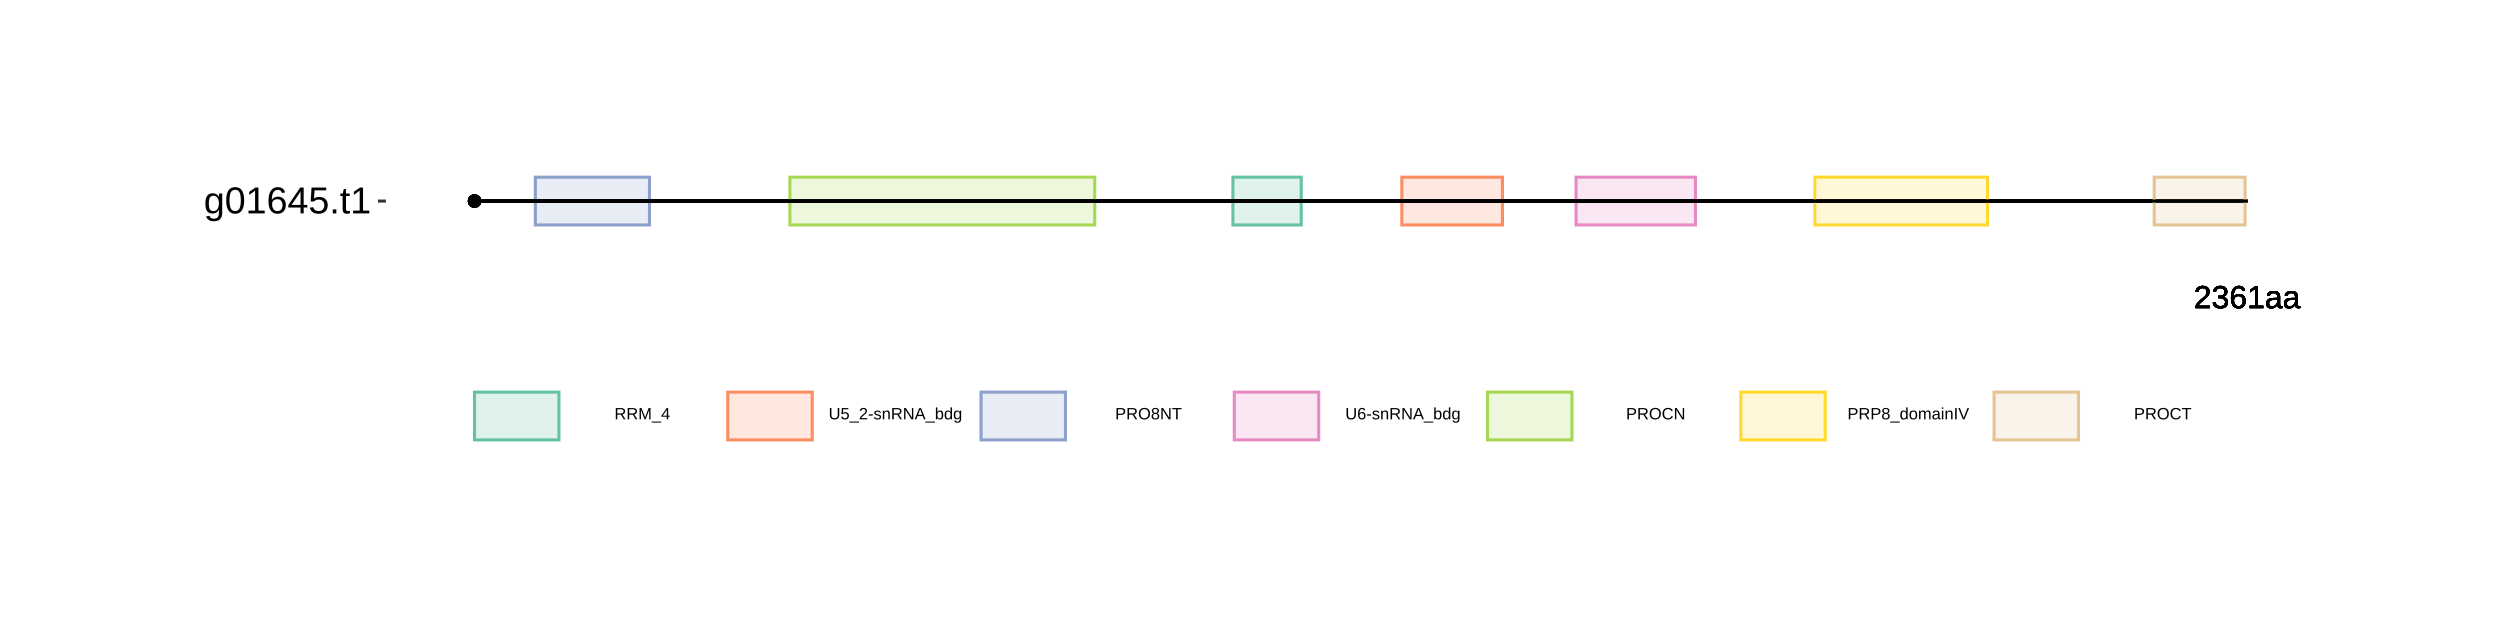 <?xml version="1.0" encoding="UTF-8"?>
<svg xmlns="http://www.w3.org/2000/svg" xmlns:xlink="http://www.w3.org/1999/xlink" width="864pt" height="216pt" viewBox="0 0 864 216" version="1.1">
<defs>
<g>
<symbol overflow="visible" id="glyph0-0">
<path style="stroke:none;" d="M 1.109 -7.594 L 7.172 -7.594 L 7.172 0 L 1.109 0 Z M 1.516 -7.188 L 1.516 -0.406 L 6.766 -0.406 L 6.766 -7.188 Z M 1.516 -7.188 "/>
</symbol>
<symbol overflow="visible" id="glyph0-1">
<path style="stroke:none;" d="M 0.562 0 L 0.562 -0.688 C 0.738 -1.102 0.957 -1.473 1.219 -1.797 C 1.488 -2.117 1.77 -2.41 2.062 -2.672 C 2.352 -2.93 2.641 -3.172 2.922 -3.391 C 3.211 -3.617 3.473 -3.844 3.703 -4.062 C 3.93 -4.289 4.113 -4.523 4.25 -4.766 C 4.395 -5.016 4.469 -5.289 4.469 -5.594 C 4.469 -6.008 4.344 -6.332 4.094 -6.562 C 3.852 -6.801 3.516 -6.922 3.078 -6.922 C 2.672 -6.922 2.332 -6.805 2.062 -6.578 C 1.789 -6.348 1.633 -6.031 1.594 -5.625 L 0.594 -5.719 C 0.664 -6.332 0.922 -6.816 1.359 -7.172 C 1.805 -7.535 2.379 -7.719 3.078 -7.719 C 3.848 -7.719 4.438 -7.535 4.844 -7.172 C 5.258 -6.805 5.469 -6.289 5.469 -5.625 C 5.469 -5.332 5.398 -5.039 5.266 -4.75 C 5.129 -4.457 4.926 -4.164 4.656 -3.875 C 4.395 -3.582 3.891 -3.133 3.141 -2.531 C 2.723 -2.188 2.391 -1.879 2.141 -1.609 C 1.898 -1.336 1.727 -1.078 1.625 -0.828 L 5.594 -0.828 L 5.594 0 Z M 0.562 0 "/>
</symbol>
<symbol overflow="visible" id="glyph0-2">
<path style="stroke:none;" d="M 5.656 -2.094 C 5.656 -1.395 5.43 -0.852 4.984 -0.469 C 4.547 -0.082 3.91 0.109 3.078 0.109 C 2.305 0.109 1.691 -0.062 1.234 -0.406 C 0.773 -0.758 0.504 -1.273 0.422 -1.953 L 1.422 -2.047 C 1.555 -1.148 2.109 -0.703 3.078 -0.703 C 3.566 -0.703 3.953 -0.82 4.234 -1.062 C 4.516 -1.301 4.656 -1.656 4.656 -2.125 C 4.656 -2.539 4.492 -2.863 4.172 -3.094 C 3.848 -3.332 3.391 -3.453 2.797 -3.453 L 2.25 -3.453 L 2.25 -4.281 L 2.766 -4.281 C 3.305 -4.281 3.723 -4.395 4.016 -4.625 C 4.305 -4.863 4.453 -5.188 4.453 -5.594 C 4.453 -6 4.332 -6.32 4.094 -6.562 C 3.852 -6.801 3.5 -6.922 3.031 -6.922 C 2.602 -6.922 2.254 -6.805 1.984 -6.578 C 1.723 -6.359 1.57 -6.051 1.531 -5.656 L 0.547 -5.734 C 0.617 -6.359 0.875 -6.844 1.312 -7.188 C 1.758 -7.539 2.332 -7.719 3.031 -7.719 C 3.801 -7.719 4.395 -7.539 4.812 -7.188 C 5.238 -6.832 5.453 -6.336 5.453 -5.703 C 5.453 -5.211 5.316 -4.816 5.047 -4.516 C 4.773 -4.211 4.379 -4.008 3.859 -3.906 L 3.859 -3.875 C 4.422 -3.812 4.859 -3.617 5.172 -3.297 C 5.492 -2.984 5.656 -2.582 5.656 -2.094 Z M 5.656 -2.094 "/>
</symbol>
<symbol overflow="visible" id="glyph0-3">
<path style="stroke:none;" d="M 5.656 -2.484 C 5.656 -1.68 5.438 -1.047 5 -0.578 C 4.57 -0.117 3.973 0.109 3.203 0.109 C 2.348 0.109 1.691 -0.207 1.234 -0.844 C 0.785 -1.477 0.562 -2.406 0.562 -3.625 C 0.562 -4.938 0.797 -5.945 1.266 -6.656 C 1.734 -7.363 2.406 -7.719 3.281 -7.719 C 4.426 -7.719 5.148 -7.203 5.453 -6.172 L 4.516 -6 C 4.328 -6.613 3.91 -6.922 3.266 -6.922 C 2.711 -6.922 2.285 -6.66 1.984 -6.141 C 1.68 -5.629 1.531 -4.883 1.531 -3.906 C 1.707 -4.238 1.953 -4.488 2.266 -4.656 C 2.586 -4.82 2.957 -4.906 3.375 -4.906 C 4.07 -4.906 4.625 -4.688 5.031 -4.25 C 5.445 -3.812 5.656 -3.223 5.656 -2.484 Z M 4.672 -2.438 C 4.672 -2.988 4.535 -3.414 4.266 -3.719 C 3.992 -4.02 3.617 -4.172 3.141 -4.172 C 2.68 -4.172 2.312 -4.035 2.031 -3.766 C 1.758 -3.504 1.625 -3.141 1.625 -2.672 C 1.625 -2.086 1.766 -1.609 2.047 -1.234 C 2.336 -0.859 2.711 -0.672 3.172 -0.672 C 3.641 -0.672 4.004 -0.828 4.266 -1.141 C 4.535 -1.461 4.672 -1.895 4.672 -2.438 Z M 4.672 -2.438 "/>
</symbol>
<symbol overflow="visible" id="glyph0-4">
<path style="stroke:none;" d="M 0.844 0 L 0.844 -0.828 L 2.781 -0.828 L 2.781 -6.672 L 1.062 -5.453 L 1.062 -6.359 L 2.859 -7.594 L 3.75 -7.594 L 3.75 -0.828 L 5.609 -0.828 L 5.609 0 Z M 0.844 0 "/>
</symbol>
<symbol overflow="visible" id="glyph0-5">
<path style="stroke:none;" d="M 2.234 0.109 C 1.648 0.109 1.207 -0.039 0.906 -0.344 C 0.613 -0.656 0.469 -1.082 0.469 -1.625 C 0.469 -2.227 0.664 -2.691 1.062 -3.016 C 1.457 -3.336 2.098 -3.508 2.984 -3.531 L 4.297 -3.562 L 4.297 -3.875 C 4.297 -4.352 4.191 -4.691 3.984 -4.891 C 3.785 -5.098 3.473 -5.203 3.047 -5.203 C 2.609 -5.203 2.289 -5.129 2.094 -4.984 C 1.895 -4.836 1.781 -4.602 1.75 -4.281 L 0.734 -4.375 C 0.891 -5.414 1.664 -5.938 3.062 -5.938 C 3.801 -5.938 4.352 -5.77 4.719 -5.438 C 5.094 -5.102 5.281 -4.617 5.281 -3.984 L 5.281 -1.469 C 5.281 -1.176 5.316 -0.957 5.391 -0.812 C 5.461 -0.664 5.609 -0.594 5.828 -0.594 C 5.922 -0.594 6.023 -0.609 6.141 -0.641 L 6.141 -0.031 C 5.898 0.02 5.648 0.047 5.391 0.047 C 5.035 0.047 4.773 -0.047 4.609 -0.234 C 4.441 -0.422 4.348 -0.711 4.328 -1.109 L 4.297 -1.109 C 4.047 -0.672 3.754 -0.359 3.422 -0.172 C 3.098 0.016 2.703 0.109 2.234 0.109 Z M 2.453 -0.625 C 2.805 -0.625 3.117 -0.703 3.391 -0.859 C 3.672 -1.023 3.891 -1.25 4.047 -1.531 C 4.211 -1.812 4.297 -2.102 4.297 -2.406 L 4.297 -2.875 L 3.234 -2.859 C 2.773 -2.848 2.426 -2.801 2.188 -2.719 C 1.957 -2.633 1.781 -2.5 1.656 -2.312 C 1.531 -2.133 1.469 -1.898 1.469 -1.609 C 1.469 -1.297 1.551 -1.051 1.719 -0.875 C 1.895 -0.707 2.141 -0.625 2.453 -0.625 Z M 2.453 -0.625 "/>
</symbol>
<symbol overflow="visible" id="glyph1-0">
<path style="stroke:none;" d="M 0.562 -3.906 L 3.688 -3.906 L 3.688 0 L 0.562 0 Z M 0.781 -3.703 L 0.781 -0.219 L 3.484 -0.219 L 3.484 -3.703 Z M 0.781 -3.703 "/>
</symbol>
<symbol overflow="visible" id="glyph1-1">
<path style="stroke:none;" d="M 3.234 0 L 2.219 -1.625 L 1 -1.625 L 1 0 L 0.469 0 L 0.469 -3.906 L 2.312 -3.906 C 2.75 -3.906 3.086 -3.805 3.328 -3.609 C 3.566 -3.422 3.688 -3.148 3.688 -2.797 C 3.688 -2.504 3.602 -2.258 3.438 -2.062 C 3.27 -1.863 3.035 -1.738 2.734 -1.688 L 3.844 0 Z M 3.156 -2.781 C 3.156 -3.008 3.078 -3.18 2.922 -3.297 C 2.766 -3.422 2.539 -3.484 2.25 -3.484 L 1 -3.484 L 1 -2.047 L 2.281 -2.047 C 2.562 -2.047 2.773 -2.109 2.922 -2.234 C 3.078 -2.367 3.156 -2.551 3.156 -2.781 Z M 3.156 -2.781 "/>
</symbol>
<symbol overflow="visible" id="glyph1-2">
<path style="stroke:none;" d="M 3.797 0 L 3.797 -2.609 C 3.797 -2.898 3.801 -3.176 3.812 -3.438 C 3.727 -3.113 3.648 -2.859 3.578 -2.672 L 2.562 0 L 2.188 0 L 1.172 -2.672 L 1.016 -3.141 L 0.922 -3.438 L 0.922 -3.141 L 0.938 -2.609 L 0.938 0 L 0.469 0 L 0.469 -3.906 L 1.156 -3.906 L 2.203 -1.203 C 2.242 -1.086 2.281 -0.969 2.312 -0.844 C 2.344 -0.719 2.363 -0.629 2.375 -0.578 C 2.395 -0.648 2.426 -0.758 2.469 -0.906 C 2.52 -1.062 2.551 -1.16 2.562 -1.203 L 3.594 -3.906 L 4.266 -3.906 L 4.266 0 Z M 3.797 0 "/>
</symbol>
<symbol overflow="visible" id="glyph1-3">
<path style="stroke:none;" d="M -0.094 1.125 L -0.094 0.766 L 3.234 0.766 L 3.234 1.125 Z M -0.094 1.125 "/>
</symbol>
<symbol overflow="visible" id="glyph1-4">
<path style="stroke:none;" d="M 2.453 -0.891 L 2.453 0 L 1.969 0 L 1.969 -0.891 L 0.125 -0.891 L 0.125 -1.281 L 1.922 -3.906 L 2.453 -3.906 L 2.453 -1.281 L 3 -1.281 L 3 -0.891 Z M 1.969 -3.344 C 1.969 -3.332 1.941 -3.285 1.891 -3.203 C 1.848 -3.117 1.812 -3.055 1.781 -3.016 L 0.781 -1.547 L 0.641 -1.328 L 0.594 -1.281 L 1.969 -1.281 Z M 1.969 -3.344 "/>
</symbol>
<symbol overflow="visible" id="glyph1-5">
<path style="stroke:none;" d="M 2.031 0.062 C 1.707 0.062 1.426 0.004 1.188 -0.109 C 0.945 -0.234 0.758 -0.406 0.625 -0.625 C 0.5 -0.844 0.438 -1.109 0.438 -1.422 L 0.438 -3.906 L 0.969 -3.906 L 0.969 -1.469 C 0.969 -1.113 1.055 -0.844 1.234 -0.656 C 1.422 -0.469 1.688 -0.375 2.031 -0.375 C 2.383 -0.375 2.656 -0.469 2.844 -0.656 C 3.039 -0.852 3.141 -1.133 3.141 -1.5 L 3.141 -3.906 L 3.672 -3.906 L 3.672 -1.469 C 3.672 -1.156 3.602 -0.883 3.469 -0.656 C 3.332 -0.426 3.141 -0.25 2.891 -0.125 C 2.648 0 2.363 0.062 2.031 0.062 Z M 2.031 0.062 "/>
</symbol>
<symbol overflow="visible" id="glyph1-6">
<path style="stroke:none;" d="M 2.922 -1.281 C 2.922 -0.863 2.797 -0.535 2.547 -0.297 C 2.305 -0.055 1.969 0.062 1.531 0.062 C 1.164 0.062 0.867 -0.016 0.641 -0.172 C 0.422 -0.336 0.285 -0.57 0.234 -0.875 L 0.734 -0.938 C 0.836 -0.551 1.109 -0.359 1.547 -0.359 C 1.816 -0.359 2.023 -0.438 2.172 -0.594 C 2.328 -0.758 2.406 -0.984 2.406 -1.266 C 2.406 -1.516 2.328 -1.711 2.172 -1.859 C 2.023 -2.016 1.82 -2.094 1.562 -2.094 C 1.426 -2.094 1.297 -2.066 1.172 -2.016 C 1.055 -1.973 0.941 -1.906 0.828 -1.812 L 0.344 -1.812 L 0.469 -3.906 L 2.703 -3.906 L 2.703 -3.484 L 0.922 -3.484 L 0.859 -2.25 C 1.066 -2.414 1.332 -2.5 1.656 -2.5 C 2.039 -2.5 2.348 -2.383 2.578 -2.156 C 2.805 -1.926 2.922 -1.633 2.922 -1.281 Z M 2.922 -1.281 "/>
</symbol>
<symbol overflow="visible" id="glyph1-7">
<path style="stroke:none;" d="M 0.281 0 L 0.281 -0.359 C 0.375 -0.566 0.488 -0.754 0.625 -0.922 C 0.758 -1.086 0.898 -1.238 1.047 -1.375 C 1.203 -1.508 1.352 -1.633 1.5 -1.75 C 1.656 -1.863 1.789 -1.977 1.906 -2.094 C 2.02 -2.207 2.113 -2.328 2.188 -2.453 C 2.258 -2.578 2.297 -2.719 2.297 -2.875 C 2.297 -3.094 2.234 -3.258 2.109 -3.375 C 1.984 -3.5 1.812 -3.562 1.594 -3.562 C 1.375 -3.562 1.195 -3.504 1.062 -3.391 C 0.926 -3.273 0.844 -3.113 0.812 -2.906 L 0.312 -2.953 C 0.344 -3.266 0.473 -3.508 0.703 -3.688 C 0.93 -3.875 1.227 -3.969 1.594 -3.969 C 1.988 -3.969 2.289 -3.875 2.5 -3.688 C 2.707 -3.5 2.812 -3.238 2.812 -2.906 C 2.812 -2.75 2.773 -2.594 2.703 -2.438 C 2.641 -2.289 2.539 -2.141 2.406 -1.984 C 2.27 -1.836 2.004 -1.609 1.609 -1.297 C 1.398 -1.117 1.234 -0.961 1.109 -0.828 C 0.984 -0.691 0.891 -0.555 0.828 -0.422 L 2.875 -0.422 L 2.875 0 Z M 0.281 0 "/>
</symbol>
<symbol overflow="visible" id="glyph1-8">
<path style="stroke:none;" d="M 0.25 -1.281 L 0.25 -1.734 L 1.641 -1.734 L 1.641 -1.281 Z M 0.25 -1.281 "/>
</symbol>
<symbol overflow="visible" id="glyph1-9">
<path style="stroke:none;" d="M 2.641 -0.828 C 2.641 -0.547 2.531 -0.328 2.312 -0.172 C 2.102 -0.016 1.805 0.062 1.422 0.062 C 1.047 0.062 0.754 0 0.547 -0.125 C 0.348 -0.25 0.219 -0.441 0.156 -0.703 L 0.594 -0.797 C 0.633 -0.629 0.723 -0.508 0.859 -0.438 C 0.992 -0.363 1.18 -0.328 1.422 -0.328 C 1.672 -0.328 1.852 -0.363 1.969 -0.438 C 2.094 -0.52 2.156 -0.641 2.156 -0.797 C 2.156 -0.91 2.113 -1.004 2.031 -1.078 C 1.945 -1.148 1.816 -1.211 1.641 -1.266 L 1.281 -1.359 C 0.988 -1.43 0.781 -1.504 0.656 -1.578 C 0.539 -1.648 0.445 -1.734 0.375 -1.828 C 0.312 -1.93 0.281 -2.055 0.281 -2.203 C 0.281 -2.484 0.375 -2.691 0.562 -2.828 C 0.758 -2.973 1.047 -3.047 1.422 -3.047 C 1.754 -3.047 2.016 -2.988 2.203 -2.875 C 2.398 -2.758 2.523 -2.57 2.578 -2.312 L 2.141 -2.266 C 2.109 -2.391 2.031 -2.488 1.906 -2.562 C 1.789 -2.633 1.629 -2.672 1.422 -2.672 C 1.191 -2.672 1.023 -2.633 0.922 -2.562 C 0.816 -2.5 0.766 -2.398 0.766 -2.266 C 0.766 -2.18 0.785 -2.109 0.828 -2.047 C 0.867 -1.992 0.93 -1.945 1.016 -1.906 C 1.109 -1.863 1.297 -1.812 1.578 -1.75 C 1.836 -1.676 2.023 -1.613 2.141 -1.562 C 2.266 -1.508 2.359 -1.445 2.422 -1.375 C 2.492 -1.301 2.547 -1.219 2.578 -1.125 C 2.617 -1.039 2.641 -0.941 2.641 -0.828 Z M 2.641 -0.828 "/>
</symbol>
<symbol overflow="visible" id="glyph1-10">
<path style="stroke:none;" d="M 2.297 0 L 2.297 -1.906 C 2.297 -2.102 2.273 -2.254 2.234 -2.359 C 2.191 -2.473 2.129 -2.551 2.047 -2.594 C 1.961 -2.645 1.836 -2.672 1.672 -2.672 C 1.43 -2.672 1.238 -2.586 1.094 -2.422 C 0.957 -2.266 0.891 -2.035 0.891 -1.734 L 0.891 0 L 0.391 0 L 0.391 -2.359 C 0.391 -2.711 0.383 -2.926 0.375 -3 L 0.844 -3 C 0.852 -2.988 0.859 -2.961 0.859 -2.922 C 0.859 -2.891 0.859 -2.844 0.859 -2.781 C 0.859 -2.727 0.863 -2.629 0.875 -2.484 C 0.988 -2.691 1.117 -2.836 1.266 -2.922 C 1.422 -3.016 1.613 -3.062 1.844 -3.062 C 2.164 -3.062 2.406 -2.977 2.562 -2.812 C 2.719 -2.645 2.797 -2.375 2.797 -2 L 2.797 0 Z M 2.297 0 "/>
</symbol>
<symbol overflow="visible" id="glyph1-11">
<path style="stroke:none;" d="M 3 0 L 0.906 -3.328 L 0.922 -3.062 L 0.938 -2.594 L 0.938 0 L 0.469 0 L 0.469 -3.906 L 1.078 -3.906 L 3.203 -0.562 C 3.18 -0.926 3.172 -1.188 3.172 -1.344 L 3.172 -3.906 L 3.641 -3.906 L 3.641 0 Z M 3 0 "/>
</symbol>
<symbol overflow="visible" id="glyph1-12">
<path style="stroke:none;" d="M 3.234 0 L 2.797 -1.141 L 1.016 -1.141 L 0.562 0 L 0.016 0 L 1.609 -3.906 L 2.203 -3.906 L 3.781 0 Z M 1.906 -3.516 L 1.875 -3.438 C 1.832 -3.281 1.766 -3.082 1.672 -2.844 L 1.172 -1.562 L 2.641 -1.562 L 2.141 -2.844 C 2.086 -2.977 2.035 -3.125 1.984 -3.281 Z M 1.906 -3.516 "/>
</symbol>
<symbol overflow="visible" id="glyph1-13">
<path style="stroke:none;" d="M 2.922 -1.516 C 2.922 -0.461 2.551 0.062 1.812 0.062 C 1.594 0.062 1.406 0.02 1.25 -0.062 C 1.102 -0.145 0.984 -0.281 0.891 -0.469 L 0.875 -0.469 C 0.875 -0.406 0.867 -0.316 0.859 -0.203 C 0.859 -0.086 0.852 -0.02 0.844 0 L 0.359 0 C 0.379 -0.102 0.391 -0.312 0.391 -0.625 L 0.391 -4.125 L 0.891 -4.125 L 0.891 -2.953 C 0.891 -2.828 0.883 -2.68 0.875 -2.516 L 0.891 -2.516 C 0.973 -2.711 1.094 -2.852 1.25 -2.938 C 1.406 -3.02 1.594 -3.062 1.812 -3.062 C 2.195 -3.062 2.477 -2.93 2.656 -2.672 C 2.832 -2.422 2.922 -2.035 2.922 -1.516 Z M 2.406 -1.5 C 2.406 -1.914 2.348 -2.211 2.234 -2.391 C 2.117 -2.578 1.938 -2.672 1.688 -2.672 C 1.406 -2.672 1.203 -2.57 1.078 -2.375 C 0.953 -2.188 0.891 -1.883 0.891 -1.469 C 0.891 -1.07 0.953 -0.781 1.078 -0.594 C 1.203 -0.406 1.406 -0.312 1.688 -0.312 C 1.938 -0.312 2.117 -0.406 2.234 -0.594 C 2.348 -0.781 2.406 -1.082 2.406 -1.5 Z M 2.406 -1.5 "/>
</symbol>
<symbol overflow="visible" id="glyph1-14">
<path style="stroke:none;" d="M 2.281 -0.484 C 2.188 -0.285 2.062 -0.145 1.906 -0.062 C 1.758 0.02 1.57 0.062 1.344 0.062 C 0.969 0.062 0.688 -0.066 0.5 -0.328 C 0.32 -0.586 0.234 -0.973 0.234 -1.484 C 0.234 -2.535 0.602 -3.062 1.344 -3.062 C 1.57 -3.062 1.758 -3.02 1.906 -2.938 C 2.062 -2.852 2.188 -2.719 2.281 -2.531 L 2.281 -4.125 L 2.781 -4.125 L 2.781 -0.625 C 2.781 -0.312 2.785 -0.102 2.797 0 L 2.312 0 C 2.312 -0.031 2.305 -0.098 2.297 -0.203 C 2.297 -0.305 2.297 -0.398 2.297 -0.484 Z M 0.766 -1.5 C 0.766 -1.082 0.816 -0.781 0.922 -0.594 C 1.035 -0.414 1.219 -0.328 1.469 -0.328 C 1.75 -0.328 1.953 -0.426 2.078 -0.625 C 2.211 -0.82 2.281 -1.125 2.281 -1.531 C 2.281 -1.938 2.211 -2.227 2.078 -2.406 C 1.953 -2.594 1.754 -2.688 1.484 -2.688 C 1.223 -2.688 1.035 -2.594 0.922 -2.406 C 0.816 -2.227 0.766 -1.926 0.766 -1.5 Z M 0.766 -1.5 "/>
</symbol>
<symbol overflow="visible" id="glyph1-15">
<path style="stroke:none;" d="M 1.516 1.188 C 1.191 1.188 0.93 1.117 0.734 0.984 C 0.547 0.859 0.422 0.676 0.359 0.438 L 0.859 0.359 C 0.898 0.504 0.977 0.613 1.094 0.688 C 1.207 0.758 1.352 0.797 1.531 0.797 C 2.031 0.797 2.281 0.504 2.281 -0.078 L 2.281 -0.562 C 2.188 -0.363 2.055 -0.219 1.891 -0.125 C 1.723 -0.031 1.531 0.016 1.312 0.016 C 0.945 0.016 0.676 -0.102 0.5 -0.344 C 0.32 -0.594 0.234 -0.977 0.234 -1.5 C 0.234 -2.031 0.328 -2.422 0.516 -2.672 C 0.703 -2.922 0.984 -3.047 1.359 -3.047 C 1.578 -3.047 1.766 -3 1.922 -2.906 C 2.078 -2.812 2.195 -2.672 2.281 -2.484 C 2.281 -2.547 2.285 -2.645 2.297 -2.781 C 2.305 -2.914 2.316 -2.988 2.328 -3 L 2.797 -3 C 2.785 -2.906 2.781 -2.695 2.781 -2.375 L 2.781 -0.094 C 2.781 0.758 2.359 1.188 1.516 1.188 Z M 2.281 -1.5 C 2.281 -1.75 2.242 -1.961 2.172 -2.141 C 2.109 -2.316 2.016 -2.453 1.891 -2.547 C 1.773 -2.641 1.641 -2.688 1.484 -2.688 C 1.234 -2.688 1.047 -2.594 0.922 -2.406 C 0.805 -2.219 0.75 -1.914 0.75 -1.5 C 0.75 -1.094 0.801 -0.797 0.906 -0.609 C 1.02 -0.43 1.211 -0.344 1.484 -0.344 C 1.641 -0.344 1.773 -0.391 1.891 -0.484 C 2.016 -0.578 2.109 -0.707 2.172 -0.875 C 2.242 -1.051 2.281 -1.258 2.281 -1.5 Z M 2.281 -1.5 "/>
</symbol>
<symbol overflow="visible" id="glyph1-16">
<path style="stroke:none;" d="M 3.5 -2.734 C 3.5 -2.367 3.375 -2.078 3.125 -1.859 C 2.883 -1.641 2.555 -1.531 2.141 -1.531 L 1 -1.531 L 1 0 L 0.469 0 L 0.469 -3.906 L 2.109 -3.906 C 2.547 -3.906 2.883 -3.801 3.125 -3.594 C 3.375 -3.395 3.5 -3.109 3.5 -2.734 Z M 2.953 -2.734 C 2.953 -3.234 2.648 -3.484 2.047 -3.484 L 1 -3.484 L 1 -1.938 L 2.078 -1.938 C 2.66 -1.938 2.953 -2.203 2.953 -2.734 Z M 2.953 -2.734 "/>
</symbol>
<symbol overflow="visible" id="glyph1-17">
<path style="stroke:none;" d="M 4.156 -1.969 C 4.156 -1.562 4.078 -1.203 3.922 -0.891 C 3.766 -0.586 3.539 -0.352 3.25 -0.188 C 2.957 -0.02 2.609 0.062 2.203 0.062 C 1.805 0.062 1.461 -0.02 1.172 -0.188 C 0.879 -0.352 0.656 -0.586 0.5 -0.891 C 0.344 -1.203 0.266 -1.562 0.266 -1.969 C 0.266 -2.594 0.438 -3.082 0.781 -3.438 C 1.125 -3.789 1.602 -3.969 2.219 -3.969 C 2.613 -3.969 2.957 -3.891 3.25 -3.734 C 3.539 -3.578 3.766 -3.348 3.922 -3.047 C 4.078 -2.742 4.156 -2.383 4.156 -1.969 Z M 3.609 -1.969 C 3.609 -2.457 3.484 -2.836 3.234 -3.109 C 2.992 -3.391 2.656 -3.531 2.219 -3.531 C 1.77 -3.531 1.422 -3.395 1.172 -3.125 C 0.93 -2.852 0.812 -2.469 0.812 -1.969 C 0.812 -1.477 0.93 -1.086 1.172 -0.797 C 1.422 -0.516 1.766 -0.375 2.203 -0.375 C 2.66 -0.375 3.008 -0.508 3.25 -0.781 C 3.488 -1.062 3.609 -1.457 3.609 -1.969 Z M 3.609 -1.969 "/>
</symbol>
<symbol overflow="visible" id="glyph1-18">
<path style="stroke:none;" d="M 2.922 -1.094 C 2.922 -0.727 2.805 -0.441 2.578 -0.234 C 2.348 -0.035 2.016 0.062 1.578 0.062 C 1.16 0.062 0.832 -0.035 0.594 -0.234 C 0.363 -0.43 0.25 -0.711 0.25 -1.078 C 0.25 -1.336 0.32 -1.551 0.469 -1.719 C 0.613 -1.895 0.801 -2.004 1.031 -2.047 L 1.031 -2.062 C 0.812 -2.113 0.641 -2.219 0.516 -2.375 C 0.398 -2.539 0.344 -2.738 0.344 -2.969 C 0.344 -3.27 0.453 -3.508 0.672 -3.688 C 0.898 -3.875 1.203 -3.969 1.578 -3.969 C 1.961 -3.969 2.266 -3.875 2.484 -3.688 C 2.703 -3.508 2.812 -3.27 2.812 -2.969 C 2.812 -2.738 2.75 -2.539 2.625 -2.375 C 2.508 -2.207 2.344 -2.102 2.125 -2.062 L 2.125 -2.047 C 2.375 -2.004 2.566 -1.898 2.703 -1.734 C 2.848 -1.566 2.922 -1.352 2.922 -1.094 Z M 2.297 -2.938 C 2.297 -3.375 2.055 -3.594 1.578 -3.594 C 1.336 -3.594 1.156 -3.535 1.031 -3.422 C 0.906 -3.316 0.844 -3.156 0.844 -2.938 C 0.844 -2.707 0.906 -2.535 1.031 -2.422 C 1.164 -2.305 1.348 -2.25 1.578 -2.25 C 1.816 -2.25 1.992 -2.301 2.109 -2.406 C 2.234 -2.52 2.297 -2.695 2.297 -2.938 Z M 2.391 -1.141 C 2.391 -1.379 2.316 -1.562 2.172 -1.688 C 2.035 -1.812 1.836 -1.875 1.578 -1.875 C 1.316 -1.875 1.113 -1.805 0.969 -1.672 C 0.832 -1.535 0.766 -1.352 0.766 -1.125 C 0.766 -0.582 1.039 -0.312 1.594 -0.312 C 1.863 -0.312 2.062 -0.379 2.188 -0.516 C 2.32 -0.648 2.391 -0.859 2.391 -1.141 Z M 2.391 -1.141 "/>
</symbol>
<symbol overflow="visible" id="glyph1-19">
<path style="stroke:none;" d="M 2 -3.484 L 2 0 L 1.469 0 L 1.469 -3.484 L 0.125 -3.484 L 0.125 -3.906 L 3.344 -3.906 L 3.344 -3.484 Z M 2 -3.484 "/>
</symbol>
<symbol overflow="visible" id="glyph1-20">
<path style="stroke:none;" d="M 2.906 -1.281 C 2.906 -0.863 2.789 -0.535 2.562 -0.297 C 2.344 -0.055 2.039 0.062 1.656 0.062 C 1.207 0.062 0.863 -0.098 0.625 -0.422 C 0.395 -0.754 0.281 -1.234 0.281 -1.859 C 0.281 -2.535 0.398 -3.055 0.641 -3.422 C 0.891 -3.785 1.238 -3.969 1.688 -3.969 C 2.281 -3.969 2.656 -3.703 2.812 -3.172 L 2.328 -3.094 C 2.234 -3.406 2.02 -3.562 1.688 -3.562 C 1.395 -3.562 1.172 -3.426 1.016 -3.156 C 0.859 -2.895 0.781 -2.516 0.781 -2.016 C 0.875 -2.18 1.004 -2.305 1.172 -2.391 C 1.336 -2.484 1.523 -2.531 1.734 -2.531 C 2.098 -2.531 2.383 -2.414 2.594 -2.188 C 2.801 -1.969 2.906 -1.664 2.906 -1.281 Z M 2.406 -1.266 C 2.406 -1.547 2.332 -1.758 2.188 -1.906 C 2.051 -2.062 1.859 -2.141 1.609 -2.141 C 1.379 -2.141 1.191 -2.07 1.047 -1.938 C 0.898 -1.801 0.828 -1.613 0.828 -1.375 C 0.828 -1.07 0.898 -0.82 1.047 -0.625 C 1.203 -0.438 1.398 -0.344 1.641 -0.344 C 1.879 -0.344 2.066 -0.422 2.203 -0.578 C 2.336 -0.742 2.406 -0.973 2.406 -1.266 Z M 2.406 -1.266 "/>
</symbol>
<symbol overflow="visible" id="glyph1-21">
<path style="stroke:none;" d="M 2.203 -3.531 C 1.766 -3.531 1.426 -3.391 1.188 -3.109 C 0.945 -2.836 0.828 -2.457 0.828 -1.969 C 0.828 -1.488 0.953 -1.102 1.203 -0.812 C 1.453 -0.52 1.789 -0.375 2.219 -0.375 C 2.77 -0.375 3.18 -0.645 3.453 -1.188 L 3.891 -0.984 C 3.734 -0.641 3.508 -0.379 3.219 -0.203 C 2.926 -0.023 2.586 0.062 2.203 0.062 C 1.805 0.062 1.461 -0.02 1.172 -0.188 C 0.879 -0.352 0.656 -0.586 0.5 -0.891 C 0.352 -1.191 0.281 -1.551 0.281 -1.969 C 0.281 -2.594 0.445 -3.082 0.781 -3.438 C 1.125 -3.789 1.594 -3.969 2.188 -3.969 C 2.602 -3.969 2.953 -3.883 3.234 -3.719 C 3.516 -3.562 3.723 -3.32 3.859 -3 L 3.359 -2.828 C 3.266 -3.055 3.113 -3.227 2.906 -3.344 C 2.707 -3.469 2.473 -3.531 2.203 -3.531 Z M 2.203 -3.531 "/>
</symbol>
<symbol overflow="visible" id="glyph1-22">
<path style="stroke:none;" d="M 2.922 -1.5 C 2.922 -0.977 2.805 -0.586 2.578 -0.328 C 2.348 -0.066 2.008 0.062 1.562 0.062 C 1.125 0.062 0.789 -0.07 0.562 -0.344 C 0.344 -0.613 0.234 -1 0.234 -1.5 C 0.234 -2.539 0.68 -3.062 1.578 -3.062 C 2.047 -3.062 2.383 -2.93 2.594 -2.672 C 2.812 -2.422 2.922 -2.031 2.922 -1.5 Z M 2.406 -1.5 C 2.406 -1.914 2.344 -2.219 2.219 -2.406 C 2.094 -2.594 1.883 -2.688 1.594 -2.688 C 1.301 -2.688 1.086 -2.586 0.953 -2.391 C 0.828 -2.203 0.766 -1.906 0.766 -1.5 C 0.766 -1.102 0.828 -0.805 0.953 -0.609 C 1.086 -0.41 1.289 -0.312 1.562 -0.312 C 1.863 -0.312 2.078 -0.406 2.203 -0.594 C 2.336 -0.789 2.406 -1.094 2.406 -1.5 Z M 2.406 -1.5 "/>
</symbol>
<symbol overflow="visible" id="glyph1-23">
<path style="stroke:none;" d="M 2.141 0 L 2.141 -1.906 C 2.141 -2.195 2.098 -2.395 2.016 -2.5 C 1.93 -2.613 1.785 -2.672 1.578 -2.672 C 1.367 -2.672 1.203 -2.586 1.078 -2.422 C 0.953 -2.266 0.891 -2.035 0.891 -1.734 L 0.891 0 L 0.391 0 L 0.391 -2.359 C 0.391 -2.711 0.383 -2.926 0.375 -3 L 0.844 -3 C 0.852 -2.988 0.859 -2.961 0.859 -2.922 C 0.859 -2.891 0.859 -2.844 0.859 -2.781 C 0.859 -2.727 0.863 -2.629 0.875 -2.484 C 0.988 -2.703 1.113 -2.852 1.25 -2.938 C 1.383 -3.02 1.555 -3.062 1.766 -3.062 C 1.984 -3.062 2.16 -3.016 2.297 -2.922 C 2.43 -2.828 2.523 -2.68 2.578 -2.484 C 2.68 -2.691 2.805 -2.836 2.953 -2.922 C 3.109 -3.016 3.289 -3.062 3.5 -3.062 C 3.801 -3.062 4.02 -2.977 4.156 -2.812 C 4.289 -2.645 4.359 -2.375 4.359 -2 L 4.359 0 L 3.875 0 L 3.875 -1.906 C 3.875 -2.195 3.832 -2.395 3.75 -2.5 C 3.664 -2.613 3.52 -2.672 3.312 -2.672 C 3.094 -2.672 2.922 -2.586 2.797 -2.422 C 2.68 -2.266 2.625 -2.035 2.625 -1.734 L 2.625 0 Z M 2.141 0 "/>
</symbol>
<symbol overflow="visible" id="glyph1-24">
<path style="stroke:none;" d="M 1.156 0.062 C 0.852 0.062 0.625 -0.016 0.469 -0.172 C 0.312 -0.336 0.234 -0.562 0.234 -0.844 C 0.234 -1.156 0.336 -1.395 0.547 -1.562 C 0.754 -1.727 1.082 -1.816 1.531 -1.828 L 2.219 -1.828 L 2.219 -2 C 2.219 -2.238 2.164 -2.41 2.062 -2.516 C 1.957 -2.629 1.789 -2.688 1.562 -2.688 C 1.344 -2.688 1.18 -2.645 1.078 -2.562 C 0.973 -2.488 0.91 -2.367 0.891 -2.203 L 0.375 -2.25 C 0.457 -2.789 0.859 -3.062 1.578 -3.062 C 1.953 -3.062 2.234 -2.973 2.422 -2.797 C 2.617 -2.629 2.719 -2.379 2.719 -2.047 L 2.719 -0.75 C 2.719 -0.602 2.734 -0.492 2.766 -0.422 C 2.805 -0.348 2.883 -0.312 3 -0.312 C 3.051 -0.312 3.102 -0.316 3.156 -0.328 L 3.156 -0.016 C 3.031 0.016 2.906 0.031 2.781 0.031 C 2.594 0.031 2.457 -0.016 2.375 -0.109 C 2.289 -0.211 2.242 -0.367 2.234 -0.578 L 2.219 -0.578 C 2.082 -0.348 1.93 -0.18 1.766 -0.078 C 1.598 0.016 1.395 0.062 1.156 0.062 Z M 1.266 -0.312 C 1.441 -0.312 1.602 -0.352 1.75 -0.438 C 1.895 -0.52 2.008 -0.633 2.094 -0.781 C 2.176 -0.926 2.219 -1.078 2.219 -1.234 L 2.219 -1.484 L 1.672 -1.469 C 1.43 -1.469 1.25 -1.441 1.125 -1.391 C 1.008 -1.348 0.914 -1.281 0.844 -1.188 C 0.781 -1.102 0.75 -0.984 0.75 -0.828 C 0.75 -0.672 0.789 -0.547 0.875 -0.453 C 0.969 -0.359 1.098 -0.312 1.266 -0.312 Z M 1.266 -0.312 "/>
</symbol>
<symbol overflow="visible" id="glyph1-25">
<path style="stroke:none;" d="M 0.375 -3.641 L 0.375 -4.125 L 0.875 -4.125 L 0.875 -3.641 Z M 0.375 0 L 0.375 -3 L 0.875 -3 L 0.875 0 Z M 0.375 0 "/>
</symbol>
<symbol overflow="visible" id="glyph1-26">
<path style="stroke:none;" d="M 0.531 0 L 0.531 -3.906 L 1.062 -3.906 L 1.062 0 Z M 0.531 0 "/>
</symbol>
<symbol overflow="visible" id="glyph1-27">
<path style="stroke:none;" d="M 2.172 0 L 1.625 0 L 0.031 -3.906 L 0.578 -3.906 L 1.672 -1.156 L 1.906 -0.469 L 2.141 -1.156 L 3.203 -3.906 L 3.766 -3.906 Z M 2.172 0 "/>
</symbol>
<symbol overflow="visible" id="glyph2-0">
<path style="stroke:none;" d="M 1.297 -8.938 L 8.438 -8.938 L 8.438 0 L 1.297 0 Z M 1.781 -8.469 L 1.781 -0.484 L 7.953 -0.484 L 7.953 -8.469 Z M 1.781 -8.469 "/>
</symbol>
<symbol overflow="visible" id="glyph2-1">
<path style="stroke:none;" d="M 3.484 2.703 C 2.734 2.703 2.133 2.551 1.688 2.25 C 1.238 1.957 0.953 1.539 0.828 1 L 1.984 0.844 C 2.055 1.156 2.223 1.395 2.484 1.562 C 2.742 1.738 3.086 1.828 3.516 1.828 C 4.648 1.828 5.219 1.16 5.219 -0.172 L 5.219 -1.281 L 5.203 -1.281 C 4.984 -0.832 4.688 -0.5 4.312 -0.281 C 3.938 -0.062 3.5 0.047 3 0.047 C 2.156 0.047 1.535 -0.227 1.141 -0.781 C 0.742 -1.344 0.547 -2.223 0.547 -3.422 C 0.547 -4.641 0.758 -5.535 1.188 -6.109 C 1.613 -6.68 2.258 -6.969 3.125 -6.969 C 3.613 -6.969 4.035 -6.859 4.391 -6.641 C 4.742 -6.422 5.02 -6.102 5.219 -5.688 L 5.234 -5.688 C 5.234 -5.82 5.238 -6.047 5.25 -6.359 C 5.27 -6.672 5.289 -6.844 5.312 -6.875 L 6.391 -6.875 C 6.367 -6.645 6.359 -6.172 6.359 -5.453 L 6.359 -0.203 C 6.359 1.734 5.398 2.703 3.484 2.703 Z M 5.219 -3.438 C 5.219 -3.988 5.141 -4.469 4.984 -4.875 C 4.836 -5.281 4.625 -5.586 4.344 -5.797 C 4.062 -6.016 3.75 -6.125 3.406 -6.125 C 2.82 -6.125 2.395 -5.91 2.125 -5.484 C 1.863 -5.066 1.734 -4.383 1.734 -3.438 C 1.734 -2.5 1.852 -1.82 2.094 -1.406 C 2.344 -1 2.773 -0.797 3.391 -0.797 C 3.742 -0.797 4.062 -0.898 4.344 -1.109 C 4.625 -1.316 4.836 -1.617 4.984 -2.016 C 5.141 -2.41 5.219 -2.883 5.219 -3.438 Z M 5.219 -3.438 "/>
</symbol>
<symbol overflow="visible" id="glyph2-2">
<path style="stroke:none;" d="M 6.719 -4.469 C 6.719 -2.977 6.453 -1.836 5.922 -1.047 C 5.398 -0.266 4.625 0.125 3.594 0.125 C 2.57 0.125 1.801 -0.266 1.281 -1.047 C 0.77 -1.828 0.516 -2.969 0.516 -4.469 C 0.516 -6.008 0.766 -7.16 1.266 -7.922 C 1.766 -8.691 2.555 -9.078 3.641 -9.078 C 4.691 -9.078 5.469 -8.688 5.969 -7.906 C 6.469 -7.133 6.719 -5.988 6.719 -4.469 Z M 5.562 -4.469 C 5.562 -5.758 5.41 -6.695 5.109 -7.281 C 4.816 -7.863 4.328 -8.156 3.641 -8.156 C 2.93 -8.156 2.422 -7.867 2.109 -7.297 C 1.805 -6.723 1.656 -5.781 1.656 -4.469 C 1.656 -3.207 1.812 -2.281 2.125 -1.688 C 2.438 -1.102 2.93 -0.812 3.609 -0.812 C 4.285 -0.812 4.781 -1.109 5.094 -1.703 C 5.406 -2.305 5.562 -3.227 5.562 -4.469 Z M 5.562 -4.469 "/>
</symbol>
<symbol overflow="visible" id="glyph2-3">
<path style="stroke:none;" d="M 0.984 0 L 0.984 -0.969 L 3.266 -0.969 L 3.266 -7.859 L 1.25 -6.406 L 1.25 -7.484 L 3.359 -8.938 L 4.422 -8.938 L 4.422 -0.969 L 6.594 -0.969 L 6.594 0 Z M 0.984 0 "/>
</symbol>
<symbol overflow="visible" id="glyph2-4">
<path style="stroke:none;" d="M 6.656 -2.922 C 6.656 -1.984 6.398 -1.238 5.891 -0.688 C 5.379 -0.145 4.672 0.125 3.766 0.125 C 2.766 0.125 1.992 -0.25 1.453 -1 C 0.922 -1.75 0.656 -2.836 0.656 -4.266 C 0.656 -5.816 0.93 -7.004 1.484 -7.828 C 2.047 -8.66 2.836 -9.078 3.859 -9.078 C 5.211 -9.078 6.062 -8.469 6.406 -7.25 L 5.312 -7.062 C 5.094 -7.789 4.602 -8.156 3.844 -8.156 C 3.195 -8.156 2.691 -7.848 2.328 -7.234 C 1.973 -6.629 1.797 -5.754 1.797 -4.609 C 2.004 -4.992 2.297 -5.285 2.672 -5.484 C 3.047 -5.68 3.477 -5.781 3.969 -5.781 C 4.789 -5.781 5.441 -5.52 5.922 -5 C 6.41 -4.488 6.656 -3.797 6.656 -2.922 Z M 5.5 -2.875 C 5.5 -3.52 5.336 -4.02 5.016 -4.375 C 4.703 -4.727 4.258 -4.906 3.688 -4.906 C 3.156 -4.906 2.723 -4.75 2.391 -4.438 C 2.066 -4.125 1.906 -3.695 1.906 -3.156 C 1.906 -2.457 2.078 -1.891 2.422 -1.453 C 2.766 -1.016 3.203 -0.797 3.734 -0.797 C 4.285 -0.797 4.719 -0.977 5.031 -1.344 C 5.344 -1.719 5.5 -2.227 5.5 -2.875 Z M 5.5 -2.875 "/>
</symbol>
<symbol overflow="visible" id="glyph2-5">
<path style="stroke:none;" d="M 5.594 -2.031 L 5.594 0 L 4.516 0 L 4.516 -2.031 L 0.297 -2.031 L 0.297 -2.906 L 4.391 -8.938 L 5.594 -8.938 L 5.594 -2.922 L 6.844 -2.922 L 6.844 -2.031 Z M 4.516 -7.656 C 4.504 -7.633 4.441 -7.52 4.328 -7.312 C 4.223 -7.113 4.145 -6.977 4.094 -6.906 L 1.797 -3.516 L 1.453 -3.047 L 1.359 -2.922 L 4.516 -2.922 Z M 4.516 -7.656 "/>
</symbol>
<symbol overflow="visible" id="glyph2-6">
<path style="stroke:none;" d="M 6.688 -2.906 C 6.688 -1.969 6.406 -1.227 5.844 -0.688 C 5.281 -0.145 4.504 0.125 3.516 0.125 C 2.68 0.125 2.004 -0.055 1.484 -0.422 C 0.973 -0.785 0.648 -1.312 0.516 -2 L 1.672 -2.141 C 1.91 -1.254 2.531 -0.812 3.531 -0.812 C 4.145 -0.812 4.625 -0.992 4.969 -1.359 C 5.32 -1.734 5.5 -2.242 5.5 -2.891 C 5.5 -3.453 5.32 -3.906 4.969 -4.25 C 4.625 -4.602 4.156 -4.781 3.562 -4.781 C 3.25 -4.781 2.957 -4.727 2.688 -4.625 C 2.426 -4.531 2.16 -4.363 1.891 -4.125 L 0.781 -4.125 L 1.078 -8.938 L 6.156 -8.938 L 6.156 -7.969 L 2.125 -7.969 L 1.953 -5.141 C 2.441 -5.516 3.055 -5.703 3.797 -5.703 C 4.672 -5.703 5.367 -5.441 5.891 -4.922 C 6.422 -4.41 6.688 -3.738 6.688 -2.906 Z M 6.688 -2.906 "/>
</symbol>
<symbol overflow="visible" id="glyph2-7">
<path style="stroke:none;" d="M 1.188 0 L 1.188 -1.391 L 2.422 -1.391 L 2.422 0 Z M 1.188 0 "/>
</symbol>
<symbol overflow="visible" id="glyph2-8">
<path style="stroke:none;" d="M 3.516 -0.047 C 3.141 0.055 2.754 0.109 2.359 0.109 C 1.441 0.109 0.984 -0.41 0.984 -1.453 L 0.984 -6.031 L 0.203 -6.031 L 0.203 -6.875 L 1.031 -6.875 L 1.375 -8.406 L 2.141 -8.406 L 2.141 -6.875 L 3.406 -6.875 L 3.406 -6.031 L 2.141 -6.031 L 2.141 -1.703 C 2.141 -1.367 2.191 -1.133 2.297 -1 C 2.398 -0.875 2.586 -0.812 2.859 -0.812 C 3.004 -0.812 3.223 -0.836 3.516 -0.891 Z M 3.516 -0.047 "/>
</symbol>
</g>
</defs>
<g id="surface1">
<rect x="0" y="0" width="864" height="216" style="fill:rgb(100%,100%,100%);fill-opacity:1;stroke:none;"/>
<rect x="0" y="0" width="864" height="216" style="fill:rgb(100%,100%,100%);fill-opacity:1;stroke:none;"/>
<path style="fill:none;stroke-width:1.067;stroke-linecap:round;stroke-linejoin:round;stroke:rgb(100%,100%,100%);stroke-opacity:1;stroke-miterlimit:10;" d="M 0 216 L 864 216 L 864 0 L 0 0 Z M 0 216 "/>
<path style="fill-rule:nonzero;fill:rgb(0%,0%,0%);fill-opacity:1;stroke-width:0.709;stroke-linecap:round;stroke-linejoin:round;stroke:rgb(0%,0%,0%);stroke-opacity:1;stroke-miterlimit:10;" d="M 165.953 69.488 C 165.953 72.094 162.043 72.094 162.043 69.488 C 162.043 66.879 165.953 66.879 165.953 69.488 "/>
<path style="fill-rule:nonzero;fill:rgb(0%,0%,0%);fill-opacity:1;stroke-width:0.709;stroke-linecap:round;stroke-linejoin:round;stroke:rgb(0%,0%,0%);stroke-opacity:1;stroke-miterlimit:10;" d="M 165.953 69.488 C 165.953 72.094 162.043 72.094 162.043 69.488 C 162.043 66.879 165.953 66.879 165.953 69.488 "/>
<path style="fill-rule:nonzero;fill:rgb(0%,0%,0%);fill-opacity:1;stroke-width:0.709;stroke-linecap:round;stroke-linejoin:round;stroke:rgb(0%,0%,0%);stroke-opacity:1;stroke-miterlimit:10;" d="M 165.953 69.488 C 165.953 72.094 162.043 72.094 162.043 69.488 C 162.043 66.879 165.953 66.879 165.953 69.488 "/>
<path style="fill-rule:nonzero;fill:rgb(0%,0%,0%);fill-opacity:1;stroke-width:0.709;stroke-linecap:round;stroke-linejoin:round;stroke:rgb(0%,0%,0%);stroke-opacity:1;stroke-miterlimit:10;" d="M 165.953 69.488 C 165.953 72.094 162.043 72.094 162.043 69.488 C 162.043 66.879 165.953 66.879 165.953 69.488 "/>
<path style="fill-rule:nonzero;fill:rgb(0%,0%,0%);fill-opacity:1;stroke-width:0.709;stroke-linecap:round;stroke-linejoin:round;stroke:rgb(0%,0%,0%);stroke-opacity:1;stroke-miterlimit:10;" d="M 165.953 69.488 C 165.953 72.094 162.043 72.094 162.043 69.488 C 162.043 66.879 165.953 66.879 165.953 69.488 "/>
<path style="fill-rule:nonzero;fill:rgb(0%,0%,0%);fill-opacity:1;stroke-width:0.709;stroke-linecap:round;stroke-linejoin:round;stroke:rgb(0%,0%,0%);stroke-opacity:1;stroke-miterlimit:10;" d="M 165.953 69.488 C 165.953 72.094 162.043 72.094 162.043 69.488 C 162.043 66.879 165.953 66.879 165.953 69.488 "/>
<path style="fill-rule:nonzero;fill:rgb(0%,0%,0%);fill-opacity:1;stroke-width:0.709;stroke-linecap:round;stroke-linejoin:round;stroke:rgb(0%,0%,0%);stroke-opacity:1;stroke-miterlimit:10;" d="M 165.953 69.488 C 165.953 72.094 162.043 72.094 162.043 69.488 C 162.043 66.879 165.953 66.879 165.953 69.488 "/>
<path style="fill-rule:nonzero;fill:rgb(40%,76.078%,64.706%);fill-opacity:0.2;stroke-width:1.067;stroke-linecap:square;stroke-linejoin:miter;stroke:rgb(40%,76.078%,64.706%);stroke-opacity:1;stroke-miterlimit:10;" d="M 426.09 61.234 L 449.703 61.234 L 449.703 77.742 L 426.09 77.742 Z M 426.09 61.234 "/>
<path style="fill:none;stroke-width:1.067;stroke-linecap:butt;stroke-linejoin:round;stroke:rgb(0%,0%,0%);stroke-opacity:1;stroke-miterlimit:10;" d="M 163.996 69.488 L 776.672 69.488 "/>
<g style="fill:rgb(0%,0%,0%);fill-opacity:1;">
  <use xlink:href="#glyph0-1" x="758.172" y="106.497"/>
  <use xlink:href="#glyph0-2" x="764.312" y="106.497"/>
  <use xlink:href="#glyph0-3" x="770.451" y="106.497"/>
  <use xlink:href="#glyph0-4" x="776.591" y="106.497"/>
  <use xlink:href="#glyph0-5" x="782.73" y="106.497"/>
  <use xlink:href="#glyph0-5" x="788.87" y="106.497"/>
</g>
<path style="fill-rule:nonzero;fill:rgb(98.824%,55.294%,38.431%);fill-opacity:0.2;stroke-width:1.067;stroke-linecap:square;stroke-linejoin:miter;stroke:rgb(98.824%,55.294%,38.431%);stroke-opacity:1;stroke-miterlimit:10;" d="M 484.477 61.234 L 519.25 61.234 L 519.25 77.742 L 484.477 77.742 Z M 484.477 61.234 "/>
<path style="fill:none;stroke-width:1.067;stroke-linecap:butt;stroke-linejoin:round;stroke:rgb(0%,0%,0%);stroke-opacity:1;stroke-miterlimit:10;" d="M 163.996 69.488 L 776.672 69.488 "/>
<g style="fill:rgb(0%,0%,0%);fill-opacity:1;">
  <use xlink:href="#glyph0-1" x="758.172" y="106.497"/>
  <use xlink:href="#glyph0-2" x="764.312" y="106.497"/>
  <use xlink:href="#glyph0-3" x="770.451" y="106.497"/>
  <use xlink:href="#glyph0-4" x="776.591" y="106.497"/>
  <use xlink:href="#glyph0-5" x="782.73" y="106.497"/>
  <use xlink:href="#glyph0-5" x="788.87" y="106.497"/>
</g>
<path style="fill-rule:nonzero;fill:rgb(55.294%,62.745%,79.608%);fill-opacity:0.2;stroke-width:1.067;stroke-linecap:square;stroke-linejoin:miter;stroke:rgb(55.294%,62.745%,79.608%);stroke-opacity:1;stroke-miterlimit:10;" d="M 185.016 61.234 L 224.461 61.234 L 224.461 77.742 L 185.016 77.742 Z M 185.016 61.234 "/>
<path style="fill:none;stroke-width:1.067;stroke-linecap:butt;stroke-linejoin:round;stroke:rgb(0%,0%,0%);stroke-opacity:1;stroke-miterlimit:10;" d="M 163.996 69.488 L 776.672 69.488 "/>
<g style="fill:rgb(0%,0%,0%);fill-opacity:1;">
  <use xlink:href="#glyph0-1" x="758.172" y="106.497"/>
  <use xlink:href="#glyph0-2" x="764.312" y="106.497"/>
  <use xlink:href="#glyph0-3" x="770.451" y="106.497"/>
  <use xlink:href="#glyph0-4" x="776.591" y="106.497"/>
  <use xlink:href="#glyph0-5" x="782.73" y="106.497"/>
  <use xlink:href="#glyph0-5" x="788.87" y="106.497"/>
</g>
<path style="fill-rule:nonzero;fill:rgb(90.588%,54.118%,76.471%);fill-opacity:0.2;stroke-width:1.067;stroke-linecap:square;stroke-linejoin:miter;stroke:rgb(90.588%,54.118%,76.471%);stroke-opacity:1;stroke-miterlimit:10;" d="M 544.684 61.234 L 585.945 61.234 L 585.945 77.742 L 544.684 77.742 Z M 544.684 61.234 "/>
<path style="fill:none;stroke-width:1.067;stroke-linecap:butt;stroke-linejoin:round;stroke:rgb(0%,0%,0%);stroke-opacity:1;stroke-miterlimit:10;" d="M 163.996 69.488 L 776.672 69.488 "/>
<g style="fill:rgb(0%,0%,0%);fill-opacity:1;">
  <use xlink:href="#glyph0-1" x="758.172" y="106.497"/>
  <use xlink:href="#glyph0-2" x="764.312" y="106.497"/>
  <use xlink:href="#glyph0-3" x="770.451" y="106.497"/>
  <use xlink:href="#glyph0-4" x="776.591" y="106.497"/>
  <use xlink:href="#glyph0-5" x="782.73" y="106.497"/>
  <use xlink:href="#glyph0-5" x="788.87" y="106.497"/>
</g>
<path style="fill-rule:nonzero;fill:rgb(65.098%,84.706%,32.941%);fill-opacity:0.2;stroke-width:1.067;stroke-linecap:square;stroke-linejoin:miter;stroke:rgb(65.098%,84.706%,32.941%);stroke-opacity:1;stroke-miterlimit:10;" d="M 272.988 61.234 L 378.344 61.234 L 378.344 77.742 L 272.988 77.742 Z M 272.988 61.234 "/>
<path style="fill:none;stroke-width:1.067;stroke-linecap:butt;stroke-linejoin:round;stroke:rgb(0%,0%,0%);stroke-opacity:1;stroke-miterlimit:10;" d="M 163.996 69.488 L 776.672 69.488 "/>
<g style="fill:rgb(0%,0%,0%);fill-opacity:1;">
  <use xlink:href="#glyph0-1" x="758.172" y="106.497"/>
  <use xlink:href="#glyph0-2" x="764.312" y="106.497"/>
  <use xlink:href="#glyph0-3" x="770.451" y="106.497"/>
  <use xlink:href="#glyph0-4" x="776.591" y="106.497"/>
  <use xlink:href="#glyph0-5" x="782.73" y="106.497"/>
  <use xlink:href="#glyph0-5" x="788.87" y="106.497"/>
</g>
<path style="fill-rule:nonzero;fill:rgb(100%,85.098%,18.431%);fill-opacity:0.2;stroke-width:1.067;stroke-linecap:square;stroke-linejoin:miter;stroke:rgb(100%,85.098%,18.431%);stroke-opacity:1;stroke-miterlimit:10;" d="M 627.203 61.234 L 686.887 61.234 L 686.887 77.742 L 627.203 77.742 Z M 627.203 61.234 "/>
<path style="fill:none;stroke-width:1.067;stroke-linecap:butt;stroke-linejoin:round;stroke:rgb(0%,0%,0%);stroke-opacity:1;stroke-miterlimit:10;" d="M 163.996 69.488 L 776.672 69.488 "/>
<g style="fill:rgb(0%,0%,0%);fill-opacity:1;">
  <use xlink:href="#glyph0-1" x="758.172" y="106.497"/>
  <use xlink:href="#glyph0-2" x="764.312" y="106.497"/>
  <use xlink:href="#glyph0-3" x="770.451" y="106.497"/>
  <use xlink:href="#glyph0-4" x="776.591" y="106.497"/>
  <use xlink:href="#glyph0-5" x="782.73" y="106.497"/>
  <use xlink:href="#glyph0-5" x="788.87" y="106.497"/>
</g>
<path style="fill-rule:nonzero;fill:rgb(89.804%,76.863%,58.039%);fill-opacity:0.2;stroke-width:1.067;stroke-linecap:square;stroke-linejoin:miter;stroke:rgb(89.804%,76.863%,58.039%);stroke-opacity:1;stroke-miterlimit:10;" d="M 744.496 61.234 L 775.895 61.234 L 775.895 77.742 L 744.496 77.742 Z M 744.496 61.234 "/>
<path style="fill:none;stroke-width:1.067;stroke-linecap:butt;stroke-linejoin:round;stroke:rgb(0%,0%,0%);stroke-opacity:1;stroke-miterlimit:10;" d="M 163.996 69.488 L 776.672 69.488 "/>
<g style="fill:rgb(0%,0%,0%);fill-opacity:1;">
  <use xlink:href="#glyph0-1" x="758.172" y="106.497"/>
  <use xlink:href="#glyph0-2" x="764.312" y="106.497"/>
  <use xlink:href="#glyph0-3" x="770.451" y="106.497"/>
  <use xlink:href="#glyph0-4" x="776.591" y="106.497"/>
  <use xlink:href="#glyph0-5" x="782.73" y="106.497"/>
  <use xlink:href="#glyph0-5" x="788.87" y="106.497"/>
</g>
<path style="fill-rule:nonzero;fill:rgb(40%,76.078%,64.706%);fill-opacity:0.2;stroke-width:1.067;stroke-linecap:square;stroke-linejoin:miter;stroke:rgb(40%,76.078%,64.706%);stroke-opacity:1;stroke-miterlimit:10;" d="M 163.996 152.027 L 193.172 152.027 L 193.172 135.52 L 163.996 135.52 Z M 163.996 152.027 "/>
<g style="fill:rgb(0%,0%,0%);fill-opacity:1;">
  <use xlink:href="#glyph1-1" x="212.348" y="144.925"/>
  <use xlink:href="#glyph1-1" x="216.457" y="144.925"/>
  <use xlink:href="#glyph1-2" x="220.566" y="144.925"/>
  <use xlink:href="#glyph1-3" x="225.307" y="144.925"/>
  <use xlink:href="#glyph1-4" x="228.472" y="144.925"/>
</g>
<path style="fill-rule:nonzero;fill:rgb(98.824%,55.294%,38.431%);fill-opacity:0.2;stroke-width:1.067;stroke-linecap:square;stroke-linejoin:miter;stroke:rgb(98.824%,55.294%,38.431%);stroke-opacity:1;stroke-miterlimit:10;" d="M 251.523 152.027 L 280.699 152.027 L 280.699 135.52 L 251.523 135.52 Z M 251.523 152.027 "/>
<g style="fill:rgb(0%,0%,0%);fill-opacity:1;">
  <use xlink:href="#glyph1-5" x="286.371" y="144.925"/>
  <use xlink:href="#glyph1-6" x="290.48" y="144.925"/>
  <use xlink:href="#glyph1-3" x="293.646" y="144.925"/>
  <use xlink:href="#glyph1-7" x="296.811" y="144.925"/>
  <use xlink:href="#glyph1-8" x="299.976" y="144.925"/>
  <use xlink:href="#glyph1-9" x="301.87" y="144.925"/>
  <use xlink:href="#glyph1-10" x="304.716" y="144.925"/>
  <use xlink:href="#glyph1-1" x="307.881" y="144.925"/>
  <use xlink:href="#glyph1-11" x="311.99" y="144.925"/>
  <use xlink:href="#glyph1-12" x="316.1" y="144.925"/>
  <use xlink:href="#glyph1-3" x="319.896" y="144.925"/>
  <use xlink:href="#glyph1-13" x="323.061" y="144.925"/>
  <use xlink:href="#glyph1-14" x="326.226" y="144.925"/>
  <use xlink:href="#glyph1-15" x="329.391" y="144.925"/>
</g>
<path style="fill-rule:nonzero;fill:rgb(55.294%,62.745%,79.608%);fill-opacity:0.2;stroke-width:1.067;stroke-linecap:square;stroke-linejoin:miter;stroke:rgb(55.294%,62.745%,79.608%);stroke-opacity:1;stroke-miterlimit:10;" d="M 339.047 152.027 L 368.223 152.027 L 368.223 135.52 L 339.047 135.52 Z M 339.047 152.027 "/>
<g style="fill:rgb(0%,0%,0%);fill-opacity:1;">
  <use xlink:href="#glyph1-16" x="385.398" y="144.925"/>
  <use xlink:href="#glyph1-1" x="389.194" y="144.925"/>
  <use xlink:href="#glyph1-17" x="393.304" y="144.925"/>
  <use xlink:href="#glyph1-18" x="397.729" y="144.925"/>
  <use xlink:href="#glyph1-11" x="400.895" y="144.925"/>
  <use xlink:href="#glyph1-19" x="405.004" y="144.925"/>
</g>
<path style="fill-rule:nonzero;fill:rgb(90.588%,54.118%,76.471%);fill-opacity:0.2;stroke-width:1.067;stroke-linecap:square;stroke-linejoin:miter;stroke:rgb(90.588%,54.118%,76.471%);stroke-opacity:1;stroke-miterlimit:10;" d="M 426.574 152.027 L 455.75 152.027 L 455.75 135.52 L 426.574 135.52 Z M 426.574 152.027 "/>
<g style="fill:rgb(0%,0%,0%);fill-opacity:1;">
  <use xlink:href="#glyph1-5" x="464.922" y="144.925"/>
  <use xlink:href="#glyph1-20" x="469.031" y="144.925"/>
  <use xlink:href="#glyph1-8" x="472.196" y="144.925"/>
  <use xlink:href="#glyph1-9" x="474.091" y="144.925"/>
  <use xlink:href="#glyph1-10" x="476.937" y="144.925"/>
  <use xlink:href="#glyph1-1" x="480.102" y="144.925"/>
  <use xlink:href="#glyph1-11" x="484.211" y="144.925"/>
  <use xlink:href="#glyph1-12" x="488.32" y="144.925"/>
  <use xlink:href="#glyph1-3" x="492.116" y="144.925"/>
  <use xlink:href="#glyph1-13" x="495.281" y="144.925"/>
  <use xlink:href="#glyph1-14" x="498.446" y="144.925"/>
  <use xlink:href="#glyph1-15" x="501.611" y="144.925"/>
</g>
<path style="fill-rule:nonzero;fill:rgb(65.098%,84.706%,32.941%);fill-opacity:0.2;stroke-width:1.067;stroke-linecap:square;stroke-linejoin:miter;stroke:rgb(65.098%,84.706%,32.941%);stroke-opacity:1;stroke-miterlimit:10;" d="M 514.098 152.027 L 543.273 152.027 L 543.273 135.52 L 514.098 135.52 Z M 514.098 152.027 "/>
<g style="fill:rgb(0%,0%,0%);fill-opacity:1;">
  <use xlink:href="#glyph1-16" x="561.949" y="144.925"/>
  <use xlink:href="#glyph1-1" x="565.745" y="144.925"/>
  <use xlink:href="#glyph1-17" x="569.854" y="144.925"/>
  <use xlink:href="#glyph1-21" x="574.28" y="144.925"/>
  <use xlink:href="#glyph1-11" x="578.39" y="144.925"/>
</g>
<path style="fill-rule:nonzero;fill:rgb(100%,85.098%,18.431%);fill-opacity:0.2;stroke-width:1.067;stroke-linecap:square;stroke-linejoin:miter;stroke:rgb(100%,85.098%,18.431%);stroke-opacity:1;stroke-miterlimit:10;" d="M 601.625 152.027 L 630.801 152.027 L 630.801 135.52 L 601.625 135.52 Z M 601.625 152.027 "/>
<g style="fill:rgb(0%,0%,0%);fill-opacity:1;">
  <use xlink:href="#glyph1-16" x="638.473" y="144.925"/>
  <use xlink:href="#glyph1-1" x="642.269" y="144.925"/>
  <use xlink:href="#glyph1-16" x="646.378" y="144.925"/>
  <use xlink:href="#glyph1-18" x="650.174" y="144.925"/>
  <use xlink:href="#glyph1-3" x="653.339" y="144.925"/>
  <use xlink:href="#glyph1-14" x="656.504" y="144.925"/>
  <use xlink:href="#glyph1-22" x="659.669" y="144.925"/>
  <use xlink:href="#glyph1-23" x="662.834" y="144.925"/>
  <use xlink:href="#glyph1-24" x="667.574" y="144.925"/>
  <use xlink:href="#glyph1-25" x="670.739" y="144.925"/>
  <use xlink:href="#glyph1-10" x="672.004" y="144.925"/>
  <use xlink:href="#glyph1-26" x="675.169" y="144.925"/>
  <use xlink:href="#glyph1-27" x="676.75" y="144.925"/>
</g>
<path style="fill-rule:nonzero;fill:rgb(89.804%,76.863%,58.039%);fill-opacity:0.2;stroke-width:1.067;stroke-linecap:square;stroke-linejoin:miter;stroke:rgb(89.804%,76.863%,58.039%);stroke-opacity:1;stroke-miterlimit:10;" d="M 689.148 152.027 L 718.324 152.027 L 718.324 135.52 L 689.148 135.52 Z M 689.148 152.027 "/>
<g style="fill:rgb(0%,0%,0%);fill-opacity:1;">
  <use xlink:href="#glyph1-16" x="737.5" y="144.925"/>
  <use xlink:href="#glyph1-1" x="741.296" y="144.925"/>
  <use xlink:href="#glyph1-17" x="745.405" y="144.925"/>
  <use xlink:href="#glyph1-21" x="749.831" y="144.925"/>
  <use xlink:href="#glyph1-19" x="753.94" y="144.925"/>
</g>
<g style="fill:rgb(0%,0%,0%);fill-opacity:1;">
  <use xlink:href="#glyph2-1" x="70.434" y="73.757"/>
  <use xlink:href="#glyph2-2" x="77.664" y="73.757"/>
  <use xlink:href="#glyph2-3" x="84.895" y="73.757"/>
  <use xlink:href="#glyph2-4" x="92.125" y="73.757"/>
  <use xlink:href="#glyph2-5" x="99.355" y="73.757"/>
  <use xlink:href="#glyph2-6" x="106.586" y="73.757"/>
  <use xlink:href="#glyph2-7" x="113.816" y="73.757"/>
  <use xlink:href="#glyph2-8" x="117.429" y="73.757"/>
  <use xlink:href="#glyph2-3" x="121.041" y="73.757"/>
</g>
<path style="fill:none;stroke-width:1.067;stroke-linecap:butt;stroke-linejoin:round;stroke:rgb(20%,20%,20%);stroke-opacity:1;stroke-miterlimit:10;" d="M 130.625 69.488 L 133.363 69.488 "/>
</g>
</svg>
